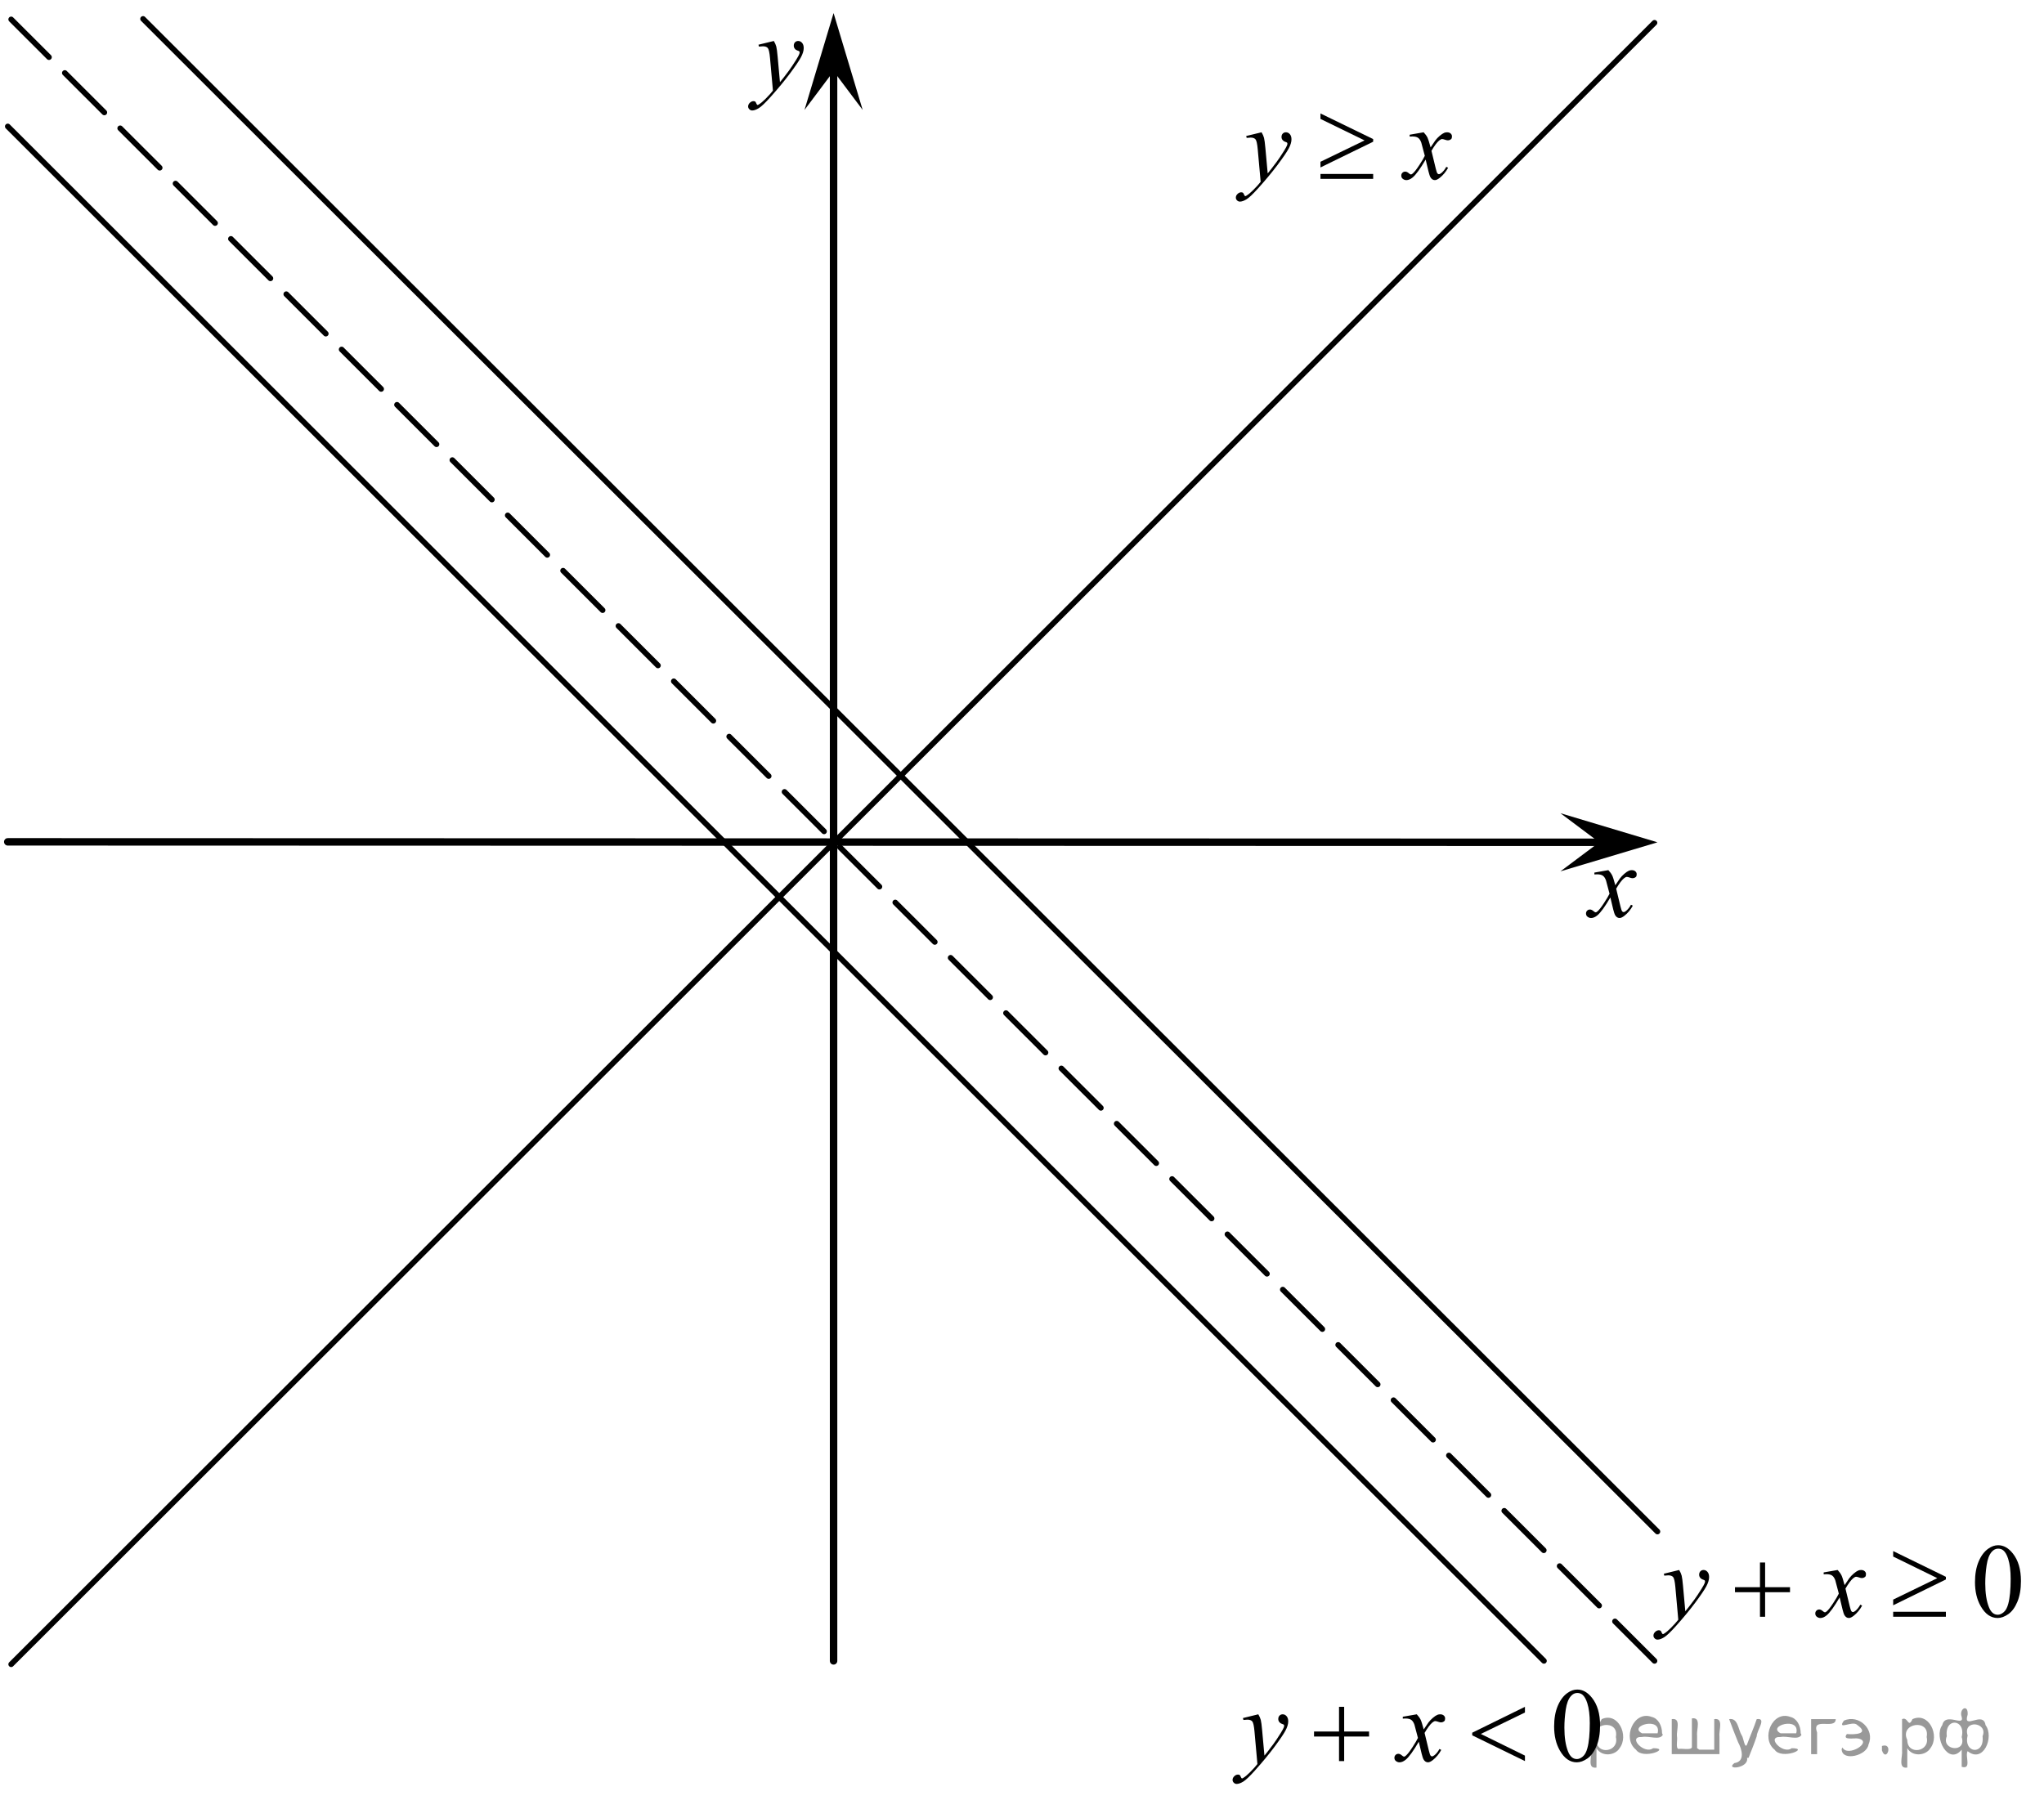 <?xml version="1.0" encoding="utf-8"?>
<!-- Generator: Adobe Illustrator 16.0.0, SVG Export Plug-In . SVG Version: 6.00 Build 0)  -->
<!DOCTYPE svg PUBLIC "-//W3C//DTD SVG 1.1//EN" "http://www.w3.org/Graphics/SVG/1.1/DTD/svg11.dtd">
<svg version="1.1" id="Слой_1" xmlns="http://www.w3.org/2000/svg" xmlns:xlink="http://www.w3.org/1999/xlink" x="0px" y="0px"
	 width="274.244px" height="242.787px" viewBox="0 0 274.244 242.787" enable-background="new 0 0 274.244 242.787"
	 xml:space="preserve">
<g>
	<g>
		<defs>
			<polygon id="SVGID_1_" points="210.224,126.894 222,126.894 222,114.022 210.224,114.022 210.224,126.894 			"/>
		</defs>
		<clipPath id="SVGID_2_">
			<use xlink:href="#SVGID_1_"  overflow="visible"/>
		</clipPath>
		<g clip-path="url(#SVGID_2_)">
			<path d="M215.793,116.771c0.229,0.239,0.402,0.479,0.52,0.719c0.085,0.166,0.223,0.602,0.415,1.307l0.618-0.912
				c0.164-0.222,0.363-0.433,0.598-0.633s0.44-0.338,0.618-0.411c0.112-0.046,0.236-0.069,0.373-0.069
				c0.201,0,0.361,0.053,0.48,0.159c0.12,0.105,0.18,0.234,0.18,0.387c0,0.176-0.035,0.295-0.105,0.359
				c-0.131,0.115-0.281,0.173-0.45,0.173c-0.098,0-0.203-0.021-0.315-0.062c-0.221-0.074-0.368-0.111-0.443-0.111
				c-0.112,0-0.246,0.064-0.4,0.193c-0.29,0.24-0.637,0.703-1.04,1.39l0.576,2.378c0.089,0.364,0.164,0.582,0.225,0.653
				c0.062,0.071,0.122,0.107,0.184,0.107c0.098,0,0.213-0.053,0.344-0.159c0.258-0.212,0.478-0.488,0.661-0.829l0.245,0.124
				c-0.295,0.544-0.67,0.995-1.124,1.354c-0.258,0.203-0.476,0.305-0.653,0.305c-0.263,0-0.471-0.146-0.626-0.436
				c-0.098-0.18-0.302-0.954-0.611-2.322c-0.73,1.248-1.316,2.053-1.757,2.412c-0.286,0.23-0.563,0.346-0.829,0.346
				c-0.188,0-0.358-0.067-0.513-0.2c-0.113-0.102-0.169-0.237-0.169-0.408c0-0.152,0.052-0.278,0.154-0.38
				c0.104-0.102,0.229-0.152,0.38-0.152c0.149,0,0.309,0.073,0.478,0.221c0.122,0.106,0.216,0.159,0.281,0.159
				c0.057,0,0.129-0.036,0.218-0.11c0.221-0.175,0.521-0.553,0.899-1.134c0.38-0.58,0.628-1,0.745-1.258
				c-0.29-1.12-0.447-1.712-0.471-1.776c-0.108-0.3-0.248-0.512-0.422-0.637c-0.173-0.124-0.429-0.187-0.766-0.187
				c-0.108,0-0.232,0.005-0.373,0.014v-0.248L215.793,116.771z"/>
		</g>
	</g>
	<g>
		<defs>
			<polygon id="SVGID_3_" points="97.8,18.213 110.877,18.213 110.877,2.743 97.8,2.743 97.8,18.213 			"/>
		</defs>
		<clipPath id="SVGID_4_">
			<use xlink:href="#SVGID_3_"  overflow="visible"/>
		</clipPath>
		<g clip-path="url(#SVGID_4_)">
			<path d="M103.825,5.499c0.159,0.268,0.269,0.519,0.33,0.751c0.061,0.233,0.122,0.691,0.183,1.375l0.309,3.406
				c0.281-0.332,0.688-0.858,1.222-1.578c0.257-0.351,0.576-0.829,0.955-1.434c0.229-0.369,0.37-0.628,0.421-0.775
				c0.028-0.074,0.042-0.15,0.042-0.229c0-0.051-0.017-0.093-0.049-0.125s-0.118-0.07-0.256-0.114s-0.253-0.124-0.344-0.242
				c-0.091-0.117-0.137-0.253-0.137-0.405c0-0.188,0.056-0.341,0.168-0.457c0.112-0.115,0.253-0.173,0.421-0.173
				c0.206,0,0.381,0.084,0.527,0.253c0.145,0.169,0.218,0.4,0.218,0.696c0,0.364-0.126,0.781-0.379,1.249
				c-0.253,0.469-0.74,1.188-1.461,2.157s-1.595,2.026-2.62,3.171c-0.707,0.79-1.231,1.287-1.573,1.492
				c-0.342,0.206-0.634,0.309-0.878,0.309c-0.145,0-0.273-0.055-0.383-0.163s-0.165-0.234-0.165-0.377
				c0-0.18,0.076-0.344,0.228-0.492c0.152-0.147,0.317-0.221,0.496-0.221c0.093,0,0.171,0.021,0.231,0.062
				c0.038,0.023,0.079,0.089,0.123,0.197s0.085,0.182,0.123,0.219c0.023,0.022,0.051,0.034,0.084,0.034
				c0.028,0,0.078-0.022,0.147-0.069c0.258-0.156,0.558-0.406,0.899-0.747c0.449-0.453,0.782-0.822,0.997-1.108l-0.393-4.39
				c-0.066-0.725-0.164-1.166-0.295-1.322c-0.131-0.157-0.352-0.236-0.661-0.236c-0.098,0-0.274,0.015-0.526,0.042l-0.063-0.256
				L103.825,5.499z"/>
		</g>
	</g>
	<g>
		<defs>
			<polygon id="SVGID_5_" points="163.25,30.433 197.277,30.433 197.277,12.429 163.25,12.429 163.25,30.433 			"/>
		</defs>
		<clipPath id="SVGID_6_">
			<use xlink:href="#SVGID_5_"  overflow="visible"/>
		</clipPath>
		<g clip-path="url(#SVGID_6_)">
			<path d="M169.264,17.753c0.159,0.267,0.27,0.517,0.33,0.749s0.122,0.689,0.183,1.371l0.31,3.398
				c0.281-0.331,0.688-0.856,1.223-1.575c0.258-0.35,0.577-0.826,0.956-1.43c0.229-0.368,0.37-0.626,0.422-0.773
				c0.028-0.073,0.042-0.149,0.042-0.228c0-0.051-0.017-0.093-0.049-0.125c-0.033-0.032-0.118-0.07-0.257-0.113
				c-0.138-0.044-0.253-0.125-0.344-0.242c-0.092-0.117-0.138-0.252-0.138-0.404c0-0.188,0.057-0.341,0.169-0.456
				c0.112-0.114,0.253-0.172,0.422-0.172c0.206,0,0.382,0.084,0.527,0.252c0.145,0.168,0.218,0.399,0.218,0.694
				c0,0.363-0.127,0.779-0.38,1.246c-0.253,0.468-0.74,1.185-1.462,2.152c-0.722,0.967-1.596,2.021-2.622,3.163
				c-0.708,0.788-1.232,1.284-1.574,1.489c-0.343,0.204-0.635,0.307-0.879,0.307c-0.146,0-0.273-0.054-0.383-0.162
				c-0.11-0.108-0.165-0.233-0.165-0.376c0-0.18,0.076-0.344,0.228-0.49c0.152-0.147,0.318-0.222,0.496-0.222
				c0.094,0,0.171,0.021,0.231,0.063c0.038,0.022,0.079,0.089,0.123,0.196c0.045,0.108,0.086,0.181,0.123,0.218
				c0.023,0.023,0.052,0.035,0.085,0.035c0.028,0,0.077-0.023,0.147-0.069c0.258-0.157,0.558-0.405,0.899-0.746
				c0.45-0.451,0.783-0.819,0.998-1.105l-0.394-4.379c-0.065-0.724-0.164-1.163-0.295-1.319c-0.131-0.157-0.352-0.235-0.661-0.235
				c-0.098,0-0.273,0.014-0.526,0.042l-0.063-0.256L169.264,17.753z"/>
			<path d="M191.009,17.753c0.229,0.239,0.403,0.479,0.521,0.718c0.084,0.166,0.223,0.602,0.415,1.306l0.618-0.912
				c0.164-0.221,0.363-0.432,0.598-0.632s0.44-0.337,0.618-0.411c0.112-0.046,0.237-0.068,0.373-0.068
				c0.201,0,0.361,0.053,0.481,0.158c0.119,0.106,0.179,0.235,0.179,0.387c0,0.176-0.035,0.295-0.105,0.359
				c-0.131,0.115-0.281,0.173-0.449,0.173c-0.099,0-0.204-0.021-0.316-0.063c-0.221-0.073-0.368-0.11-0.443-0.11
				c-0.112,0-0.246,0.064-0.4,0.193c-0.291,0.239-0.638,0.702-1.04,1.389l0.576,2.376c0.089,0.364,0.164,0.582,0.225,0.653
				c0.062,0.071,0.122,0.106,0.183,0.106c0.099,0,0.214-0.053,0.345-0.158c0.258-0.212,0.479-0.488,0.661-0.829l0.246,0.124
				c-0.296,0.544-0.671,0.995-1.125,1.354c-0.258,0.202-0.476,0.304-0.653,0.304c-0.263,0-0.472-0.146-0.626-0.436
				c-0.099-0.18-0.302-0.953-0.611-2.321c-0.731,1.248-1.317,2.052-1.758,2.411c-0.285,0.23-0.563,0.346-0.829,0.346
				c-0.188,0-0.358-0.067-0.514-0.2c-0.112-0.102-0.168-0.237-0.168-0.408c0-0.151,0.052-0.278,0.154-0.38
				c0.104-0.101,0.229-0.151,0.38-0.151c0.149,0,0.31,0.073,0.478,0.221c0.122,0.106,0.216,0.159,0.281,0.159
				c0.057,0,0.129-0.037,0.218-0.11c0.221-0.176,0.521-0.553,0.9-1.134c0.379-0.58,0.628-0.999,0.745-1.257
				c-0.291-1.119-0.448-1.711-0.472-1.775c-0.107-0.299-0.248-0.511-0.422-0.635c-0.173-0.125-0.429-0.187-0.766-0.187
				c-0.108,0-0.232,0.004-0.373,0.014v-0.249L191.009,17.753z"/>
		</g>
		<g clip-path="url(#SVGID_6_)">
			<path d="M177.167,22.471v-0.76l5.919-2.867l-5.919-2.887v-0.732l7.071,3.439v0.353L177.167,22.471z M177.167,23.341h7.071v0.663
				h-7.071V23.341z"/>
		</g>
	</g>
	<g>
		<defs>
			<polygon id="SVGID_7_" points="219.269,223.418 274.244,223.418 274.244,204.048 219.269,204.048 219.269,223.418 			"/>
		</defs>
		<clipPath id="SVGID_8_">
			<use xlink:href="#SVGID_7_"  overflow="visible"/>
		</clipPath>
		<g clip-path="url(#SVGID_8_)">
			<path d="M264.985,212.315c0-1.072,0.164-1.996,0.492-2.771s0.764-1.352,1.308-1.73c0.422-0.301,0.857-0.451,1.308-0.451
				c0.731,0,1.387,0.368,1.969,1.104c0.727,0.91,1.09,2.146,1.09,3.703c0,1.092-0.16,2.019-0.479,2.781
				c-0.318,0.764-0.726,1.317-1.22,1.661c-0.495,0.345-0.972,0.517-1.431,0.517c-0.909,0-1.666-0.529-2.271-1.588
				C265.24,214.648,264.985,213.573,264.985,212.315z M266.363,212.489c0,1.295,0.161,2.352,0.485,3.17
				c0.267,0.688,0.665,1.033,1.194,1.033c0.254,0,0.516-0.112,0.788-0.336c0.271-0.225,0.478-0.601,0.618-1.128
				c0.216-0.795,0.323-1.916,0.323-3.363c0-1.073-0.112-1.968-0.337-2.685c-0.169-0.531-0.387-0.908-0.654-1.13
				c-0.192-0.153-0.424-0.229-0.695-0.229c-0.319,0-0.603,0.142-0.851,0.423c-0.338,0.384-0.567,0.987-0.689,1.811
				S266.363,211.689,266.363,212.489z"/>
		</g>
		<g clip-path="url(#SVGID_8_)">
			<path d="M225.296,210.686c0.159,0.269,0.27,0.52,0.331,0.753c0.061,0.233,0.121,0.692,0.183,1.377l0.309,3.412
				c0.281-0.333,0.689-0.86,1.224-1.581c0.258-0.352,0.576-0.83,0.956-1.436c0.229-0.37,0.37-0.629,0.422-0.777
				c0.028-0.074,0.042-0.15,0.042-0.229c0-0.051-0.016-0.093-0.049-0.125s-0.118-0.07-0.257-0.114
				c-0.138-0.044-0.253-0.125-0.345-0.243c-0.091-0.118-0.137-0.253-0.137-0.405c0-0.189,0.057-0.343,0.169-0.458
				s0.253-0.174,0.422-0.174c0.206,0,0.382,0.085,0.527,0.254c0.145,0.169,0.218,0.4,0.218,0.696c0,0.366-0.127,0.783-0.38,1.252
				c-0.253,0.47-0.74,1.189-1.462,2.161c-0.722,0.971-1.596,2.029-2.623,3.177c-0.707,0.79-1.232,1.288-1.574,1.494
				c-0.343,0.206-0.636,0.309-0.879,0.309c-0.146,0-0.273-0.054-0.383-0.163c-0.11-0.108-0.166-0.234-0.166-0.378
				c0-0.18,0.076-0.345,0.229-0.492c0.152-0.148,0.318-0.222,0.496-0.222c0.094,0,0.171,0.021,0.231,0.063
				c0.038,0.022,0.079,0.089,0.123,0.197c0.045,0.108,0.086,0.182,0.123,0.219c0.023,0.022,0.052,0.034,0.085,0.034
				c0.028,0,0.077-0.022,0.147-0.069c0.258-0.157,0.558-0.406,0.899-0.749c0.45-0.453,0.783-0.823,0.999-1.109l-0.394-4.397
				c-0.066-0.726-0.164-1.168-0.296-1.325c-0.131-0.157-0.352-0.235-0.66-0.235c-0.099,0-0.274,0.014-0.527,0.042l-0.063-0.257
				L225.296,210.686z"/>
			<path d="M246.556,210.686c0.229,0.241,0.402,0.481,0.52,0.722c0.085,0.166,0.223,0.604,0.415,1.311l0.619-0.915
				c0.164-0.222,0.363-0.434,0.598-0.635s0.44-0.339,0.618-0.413c0.112-0.046,0.237-0.069,0.373-0.069
				c0.201,0,0.362,0.054,0.481,0.16s0.18,0.235,0.18,0.388c0,0.176-0.035,0.297-0.105,0.361c-0.132,0.115-0.281,0.173-0.45,0.173
				c-0.099,0-0.204-0.021-0.316-0.063c-0.221-0.073-0.368-0.11-0.443-0.11c-0.112,0-0.246,0.064-0.4,0.194
				c-0.291,0.24-0.638,0.705-1.041,1.394l0.577,2.386c0.089,0.366,0.164,0.584,0.225,0.656c0.061,0.071,0.122,0.107,0.183,0.107
				c0.099,0,0.214-0.054,0.345-0.16c0.258-0.212,0.479-0.489,0.661-0.832l0.246,0.125c-0.296,0.546-0.671,0.999-1.125,1.359
				c-0.258,0.203-0.476,0.305-0.654,0.305c-0.262,0-0.471-0.146-0.625-0.437c-0.099-0.181-0.303-0.957-0.612-2.33
				c-0.73,1.253-1.316,2.06-1.758,2.42c-0.285,0.231-0.562,0.347-0.829,0.347c-0.188,0-0.358-0.066-0.514-0.201
				c-0.112-0.102-0.168-0.237-0.168-0.409c0-0.152,0.052-0.279,0.154-0.381c0.104-0.102,0.229-0.152,0.38-0.152
				c0.149,0,0.31,0.073,0.478,0.222c0.122,0.106,0.216,0.159,0.281,0.159c0.057,0,0.129-0.037,0.218-0.11
				c0.221-0.176,0.521-0.556,0.9-1.138c0.38-0.583,0.628-1.004,0.745-1.263c-0.291-1.123-0.447-1.718-0.471-1.782
				c-0.108-0.301-0.249-0.514-0.422-0.639c-0.174-0.124-0.429-0.187-0.767-0.187c-0.107,0-0.231,0.004-0.372,0.014v-0.25
				L246.556,210.686z"/>
		</g>
		<g clip-path="url(#SVGID_8_)">
			<path d="M236.137,209.681h0.689v3.314h3.34v0.673h-3.34v3.295h-0.689v-3.295h-3.354v-0.673h3.354V209.681z"/>
			<path d="M254.008,215.423v-0.763l5.92-2.878l-5.92-2.899v-0.735l7.072,3.454v0.354L254.008,215.423z M254.008,216.297h7.072
				v0.666h-7.072V216.297z"/>
		</g>
	</g>
	<g>
		<defs>
			<polygon id="SVGID_9_" points="162.796,242.787 217.771,242.787 217.771,223.418 162.796,223.418 162.796,242.787 			"/>
		</defs>
		<clipPath id="SVGID_10_">
			<use xlink:href="#SVGID_9_"  overflow="visible"/>
		</clipPath>
		<g clip-path="url(#SVGID_10_)">
			<path d="M208.517,231.683c0-1.072,0.164-1.996,0.492-2.771s0.764-1.352,1.308-1.73c0.422-0.301,0.857-0.451,1.308-0.451
				c0.731,0,1.387,0.368,1.969,1.104c0.727,0.91,1.09,2.146,1.09,3.703c0,1.092-0.16,2.019-0.479,2.781
				c-0.318,0.764-0.726,1.317-1.22,1.661c-0.495,0.345-0.972,0.517-1.431,0.517c-0.909,0-1.666-0.529-2.271-1.588
				C208.771,234.016,208.517,232.94,208.517,231.683z M209.895,231.856c0,1.295,0.161,2.352,0.485,3.17
				c0.267,0.688,0.665,1.033,1.194,1.033c0.254,0,0.516-0.112,0.788-0.336c0.271-0.225,0.478-0.601,0.618-1.128
				c0.216-0.795,0.323-1.916,0.323-3.363c0-1.073-0.112-1.968-0.337-2.685c-0.169-0.531-0.387-0.908-0.654-1.13
				c-0.192-0.153-0.424-0.229-0.695-0.229c-0.319,0-0.603,0.142-0.851,0.423c-0.338,0.384-0.567,0.987-0.689,1.811
				S209.895,231.057,209.895,231.856z"/>
		</g>
		<g clip-path="url(#SVGID_10_)">
			<path d="M168.827,230.053c0.159,0.269,0.27,0.52,0.331,0.753c0.061,0.233,0.121,0.692,0.183,1.377l0.309,3.412
				c0.281-0.333,0.689-0.86,1.224-1.581c0.258-0.352,0.576-0.83,0.956-1.436c0.229-0.37,0.37-0.629,0.422-0.777
				c0.028-0.074,0.042-0.15,0.042-0.229c0-0.051-0.016-0.093-0.049-0.125s-0.118-0.07-0.257-0.114
				c-0.138-0.044-0.253-0.125-0.345-0.243c-0.091-0.118-0.137-0.253-0.137-0.405c0-0.189,0.057-0.343,0.169-0.458
				s0.253-0.174,0.422-0.174c0.206,0,0.382,0.085,0.527,0.254c0.145,0.169,0.218,0.4,0.218,0.696c0,0.366-0.127,0.783-0.38,1.252
				c-0.253,0.47-0.74,1.189-1.462,2.161c-0.722,0.971-1.596,2.029-2.623,3.177c-0.707,0.79-1.232,1.288-1.574,1.494
				c-0.343,0.206-0.636,0.309-0.879,0.309c-0.146,0-0.273-0.054-0.383-0.163c-0.11-0.108-0.166-0.234-0.166-0.378
				c0-0.18,0.076-0.345,0.229-0.492c0.152-0.148,0.318-0.222,0.496-0.222c0.094,0,0.171,0.021,0.231,0.063
				c0.038,0.022,0.079,0.089,0.123,0.197c0.045,0.108,0.086,0.182,0.123,0.219c0.023,0.022,0.052,0.034,0.085,0.034
				c0.028,0,0.077-0.022,0.147-0.069c0.258-0.157,0.558-0.406,0.899-0.749c0.45-0.453,0.783-0.823,0.999-1.109l-0.394-4.397
				c-0.066-0.726-0.164-1.168-0.296-1.325c-0.131-0.157-0.352-0.235-0.66-0.235c-0.099,0-0.274,0.014-0.527,0.042l-0.063-0.257
				L168.827,230.053z"/>
			<path d="M190.087,230.053c0.229,0.241,0.402,0.481,0.52,0.722c0.085,0.166,0.223,0.604,0.415,1.311l0.619-0.915
				c0.164-0.222,0.363-0.434,0.598-0.635s0.44-0.339,0.618-0.413c0.112-0.046,0.237-0.069,0.373-0.069
				c0.201,0,0.362,0.054,0.481,0.16s0.18,0.235,0.18,0.388c0,0.176-0.035,0.297-0.105,0.361c-0.132,0.115-0.281,0.173-0.45,0.173
				c-0.099,0-0.204-0.021-0.316-0.063c-0.221-0.073-0.368-0.11-0.443-0.11c-0.112,0-0.246,0.064-0.4,0.194
				c-0.291,0.24-0.638,0.705-1.041,1.394l0.577,2.386c0.089,0.366,0.164,0.584,0.225,0.656c0.061,0.071,0.122,0.107,0.183,0.107
				c0.099,0,0.214-0.054,0.345-0.16c0.258-0.212,0.479-0.489,0.661-0.832l0.246,0.125c-0.296,0.546-0.671,0.999-1.125,1.359
				c-0.258,0.203-0.476,0.305-0.654,0.305c-0.262,0-0.471-0.146-0.625-0.437c-0.099-0.181-0.303-0.957-0.612-2.33
				c-0.73,1.253-1.316,2.06-1.758,2.42c-0.285,0.231-0.562,0.347-0.829,0.347c-0.188,0-0.358-0.066-0.514-0.201
				c-0.112-0.102-0.168-0.237-0.168-0.409c0-0.152,0.052-0.279,0.154-0.381c0.104-0.102,0.229-0.152,0.38-0.152
				c0.149,0,0.31,0.073,0.478,0.222c0.122,0.106,0.216,0.159,0.281,0.159c0.057,0,0.129-0.037,0.218-0.11
				c0.221-0.176,0.521-0.556,0.9-1.138c0.38-0.583,0.628-1.004,0.745-1.263c-0.291-1.123-0.447-1.718-0.471-1.782
				c-0.108-0.301-0.249-0.514-0.422-0.639c-0.174-0.124-0.429-0.187-0.767-0.187c-0.107,0-0.231,0.004-0.372,0.014v-0.25
				L190.087,230.053z"/>
		</g>
		<g clip-path="url(#SVGID_10_)">
			<path d="M179.658,229.048h0.689v3.314h3.34v0.673h-3.34v3.295h-0.689v-3.295h-3.354v-0.673h3.354V229.048z"/>
			<path d="M204.602,229.048v0.763l-5.919,2.878l5.919,2.906v0.735l-7.072-3.454v-0.354L204.602,229.048z"/>
		</g>
	</g>
	<g>
		<defs>
			<rect id="SVGID_11_" width="274.191" height="242.735"/>
		</defs>
		<clipPath id="SVGID_12_">
			<use xlink:href="#SVGID_11_"  overflow="visible"/>
		</clipPath>
		<g clip-path="url(#SVGID_12_)">
		</g>
	</g>
	
		<line fill="none" stroke="#000000" stroke-linecap="round" stroke-linejoin="round" stroke-miterlimit="8" x1="1.041" y1="112.971" x2="214.571" y2="113.032"/>
	<polygon fill-rule="evenodd" clip-rule="evenodd" points="214.571,113.032 209.367,109.131 222.379,113.035 209.364,116.932 
		214.571,113.032 	"/>
	
		<line fill="none" stroke="#000000" stroke-linecap="round" stroke-linejoin="round" stroke-miterlimit="8" x1="111.841" y1="222.885" x2="111.841" y2="9.555"/>
	<polygon fill-rule="evenodd" clip-rule="evenodd" points="111.841,9.555 107.938,14.756 111.841,1.754 115.745,14.754 
		111.841,9.555 	"/>
	
		<line fill="none" stroke="#000000" stroke-width="0.75" stroke-linecap="round" stroke-linejoin="round" stroke-miterlimit="8" x1="1.497" y1="223.34" x2="221.987" y2="3.055"/>
	
		<line fill="none" stroke="#000000" stroke-width="0.75" stroke-linecap="round" stroke-linejoin="round" stroke-miterlimit="8" stroke-dasharray="7.5,3" x1="221.987" y1="222.885" x2="1.497" y2="2.6"/>
	
		<line fill="none" stroke="#000000" stroke-width="0.75" stroke-linecap="round" stroke-linejoin="round" stroke-miterlimit="8" x1="222.379" y1="205.529" x2="19.193" y2="2.535"/>
	
		<line fill="none" stroke="#000000" stroke-width="0.75" stroke-linecap="round" stroke-linejoin="round" stroke-miterlimit="8" x1="207.154" y1="222.885" x2="1.041" y2="16.966"/>
</g>
<g>
</g>
<g>
</g>
<g>
</g>
<g>
</g>
<g>
</g>
<g style="stroke:none;fill:#000;fill-opacity:0.4" > <path d="m 214.2,234.7 c 0,0.8 0,1.6 0,2.5 -1.3,0.2 -0.6,-1.5 -0.7,-2.3 0,-1.4 0,-2.8 0,-4.2 0.8,-0.4 0.8,1.3 1.4,0.0 2.2,-1.0 3.7,2.2 2.4,3.9 -0.6,1.0 -2.4,1.2 -3.1,0.0 z m 2.6,-1.6 c 0.5,-2.5 -3.7,-1.9 -2.6,0.4 0.0,2.1 3.1,1.6 2.6,-0.4 z" /> <path d="m 223.1,232.8 c -0.4,0.8 -1.9,0.1 -2.8,0.3 -2.0,-0.1 0.3,2.4 1.5,1.5 2.5,0.0 -1.4,1.6 -2.3,0.2 -1.9,-1.5 -0.3,-5.3 2.1,-4.4 0.9,0.2 1.4,1.2 1.4,2.2 z m -0.7,-0.2 c 0.6,-2.3 -4.0,-1.0 -2.1,0.0 0.7,0 1.4,-0.0 2.1,-0.0 z" /> <path d="m 228.0,234.8 c 0.6,0 1.3,0 2.0,0 0,-1.3 0,-2.7 0,-4.1 1.3,-0.2 0.6,1.5 0.7,2.3 0,0.8 0,1.6 0,2.4 -2.1,0 -4.2,0 -6.4,0 0,-1.5 0,-3.1 0,-4.7 1.3,-0.2 0.6,1.5 0.7,2.3 0.1,0.5 -0.2,1.6 0.2,1.7 0.5,-0.1 1.6,0.2 1.8,-0.2 0,-1.3 0,-2.6 0,-3.9 1.3,-0.2 0.6,1.5 0.7,2.3 0,0.5 0,1.1 0,1.7 z" /> <path d="m 234.4,235.9 c 0.3,1.4 -3.0,1.7 -1.7,0.7 1.5,-0.2 1.0,-1.9 0.5,-2.8 -0.4,-1.0 -0.8,-2.0 -1.2,-3.1 1.2,-0.2 1.2,1.4 1.7,2.2 0.2,0.2 0.4,1.9 0.7,1.2 0.4,-1.1 0.9,-2.2 1.3,-3.4 1.4,-0.2 0.0,1.5 -0.0,2.3 -0.3,0.9 -0.7,1.9 -1.1,2.9 z" /> <path d="m 241.7,232.8 c -0.4,0.8 -1.9,0.1 -2.8,0.3 -2.0,-0.1 0.3,2.4 1.5,1.5 2.5,0.0 -1.4,1.6 -2.3,0.2 -1.9,-1.5 -0.3,-5.3 2.1,-4.4 0.9,0.2 1.4,1.2 1.4,2.2 z m -0.7,-0.2 c 0.6,-2.3 -4.0,-1.0 -2.1,0.0 0.7,0 1.4,-0.0 2.1,-0.0 z" /> <path d="m 243.0,235.4 c 0,-1.5 0,-3.1 0,-4.7 1.1,0 2.2,0 3.3,0 0.0,1.5 -3.3,-0.4 -2.5,1.8 0,0.9 0,1.9 0,2.9 -0.2,0 -0.5,0 -0.7,0 z" /> <path d="m 247.2,234.5 c 0.7,1.4 4.2,-0.8 2.1,-1.2 -0.5,-0.1 -2.2,0.3 -1.5,-0.6 1.0,0.1 3.1,0.0 1.4,-1.2 -0.6,-0.7 -2.8,0.8 -1.8,-0.6 2.0,-0.9 4.2,1.2 3.3,3.2 -0.2,1.5 -3.5,2.3 -3.6,0.7 l 0,-0.1 0,-0.0 0,0 z" /> <path d="m 252.5,234.3 c 1.6,-0.5 0.6,2.3 -0.0,0.6 -0.0,-0.2 0.0,-0.4 0.0,-0.6 z" /> <path d="m 255.9,234.7 c 0,0.8 0,1.6 0,2.5 -1.3,0.2 -0.6,-1.5 -0.7,-2.3 0,-1.4 0,-2.8 0,-4.2 0.8,-0.4 0.8,1.3 1.4,0.0 2.2,-1.0 3.7,2.2 2.4,3.9 -0.6,1.0 -2.4,1.2 -3.1,0.0 z m 2.6,-1.6 c 0.5,-2.5 -3.7,-1.9 -2.6,0.4 0.0,2.1 3.1,1.6 2.6,-0.4 z" /> <path d="m 261.2,233.0 c -0.8,1.9 2.7,2.3 2.0,0.1 0.6,-2.4 -2.3,-2.7 -2.0,-0.1 z m 2.0,4.2 c 0,-0.8 0,-1.6 0,-2.4 -1.8,2.2 -3.8,-1.7 -2.6,-3.3 0.4,-1.8 3.0,0.3 2.6,-1.1 -0.4,-1.1 0.9,-1.8 0.8,-0.3 -0.7,2.2 2.1,-0.6 2.4,1.4 1.2,1.6 -0.3,5.2 -2.4,3.5 -0.4,0.6 0.6,2.5 -0.8,2.1 z m 2.8,-4.2 c 0.8,-1.9 -2.7,-2.3 -2.0,-0.1 -0.6,2.4 2.3,2.7 2.0,0.1 z" /> </g></svg>

<!--File created and owned by https://sdamgia.ru. Copying is prohibited. All rights reserved.-->
